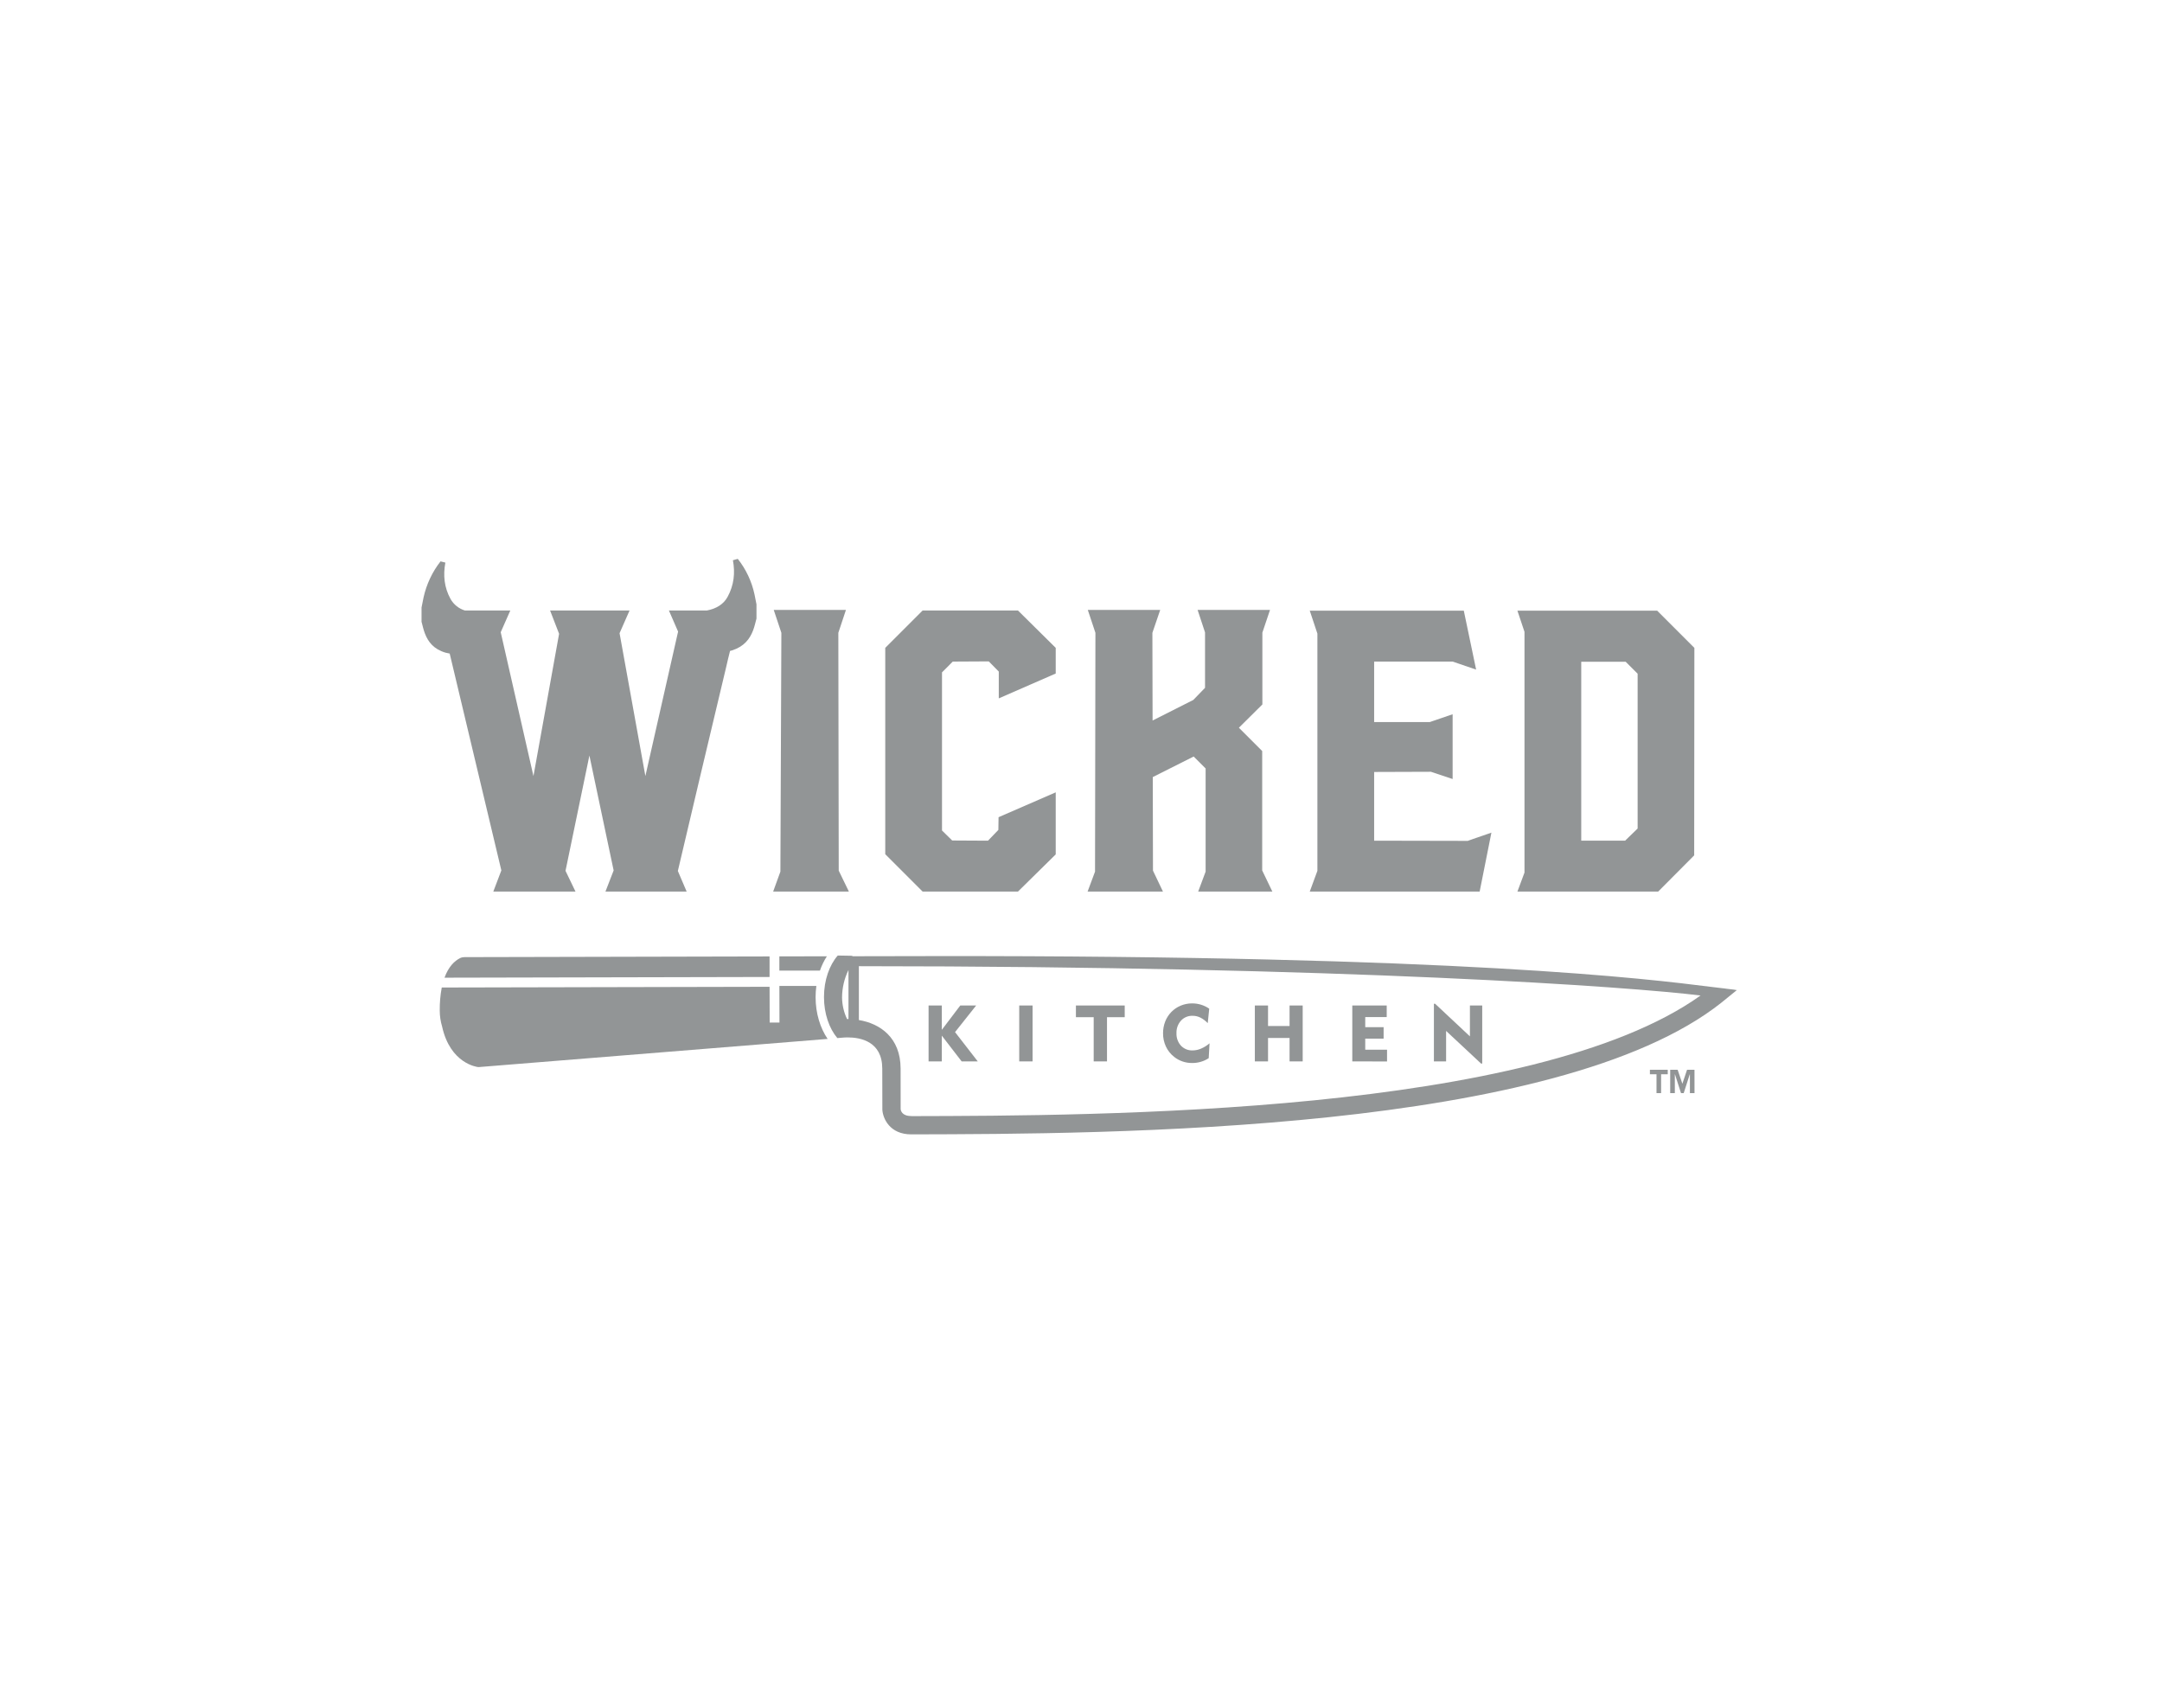 <svg width="100" height="79" viewBox="0 0 100 79" fill="none" xmlns="http://www.w3.org/2000/svg">
<g clip-path="url(#clip0_3249_26302)">
<path d="M38.776 29.27L39.128 28.21H35.788L36.141 29.27L36.096 40.315L35.761 41.238H39.264L38.794 40.269L38.776 29.27Z" fill="#929596"/>
<path d="M42.675 28.237L40.946 29.966V39.509L42.675 41.238H47.084L48.831 39.518V36.648L46.187 37.798L46.178 38.386L45.698 38.884L44.042 38.875L43.571 38.413V31.099L44.069 30.6L45.734 30.591L46.197 31.062V32.302L48.831 31.152V29.966L47.084 28.237H42.675Z" fill="#929596"/>
<path d="M58.381 34.738L57.303 33.66L58.389 32.583V29.261L58.743 28.21H55.393L55.737 29.251V31.814L55.194 32.375L53.311 33.326L53.302 29.27L53.664 28.21H50.314L50.667 29.27L50.649 40.315L50.305 41.238H53.791L53.329 40.269L53.32 35.942L55.212 34.991L55.764 35.543V40.315L55.42 41.238H58.851L58.381 40.26V34.738Z" fill="#929596"/>
<path d="M67.905 38.893L63.559 38.884V35.706L66.185 35.697L67.189 36.032V33.036L66.13 33.398H63.559V30.6H67.189L68.276 30.971L67.706 28.246H60.581L60.934 29.306V40.278L60.581 41.238H68.439L68.983 38.512L67.905 38.884V38.893Z" fill="#929596"/>
<path d="M76.651 28.246H70.186L70.513 29.224V40.359L70.186 41.238H76.696L78.362 39.563L78.371 29.966L76.651 28.246ZM75.746 38.322L75.167 38.883H73.138V30.609H75.194L75.746 31.161V38.322Z" fill="#929596"/>
<path d="M34.125 25.849L33.9 25.913C34.008 26.497 33.951 27.062 33.654 27.606C33.469 27.947 33.137 28.152 32.697 28.237H30.939L31.364 29.213L29.851 35.895L28.657 29.287L29.119 28.237H25.443L25.86 29.315L24.674 35.896L23.16 29.242L23.604 28.237H21.502C21.221 28.151 20.985 27.961 20.84 27.706C20.545 27.171 20.491 26.608 20.6 26.021L20.376 25.965C19.993 26.455 19.725 27.026 19.591 27.633C19.558 27.788 19.529 27.943 19.498 28.099V28.758C19.548 28.939 19.584 29.122 19.653 29.299C19.803 29.692 20.062 30.028 20.611 30.189C20.673 30.206 20.736 30.219 20.8 30.229L23.189 40.259L22.817 41.238H26.619L26.157 40.278L27.262 34.946L28.383 40.26L28.004 41.238H31.76L31.353 40.285L32.407 35.816C32.803 34.156 33.198 32.496 33.592 30.836C33.648 30.593 33.704 30.349 33.767 30.107C33.802 30.099 33.838 30.09 33.872 30.079C34.421 29.9 34.681 29.553 34.833 29.157C34.902 28.978 34.939 28.793 34.99 28.611C34.99 28.391 34.99 28.171 34.99 27.952C34.96 27.797 34.93 27.643 34.898 27.489C34.769 26.89 34.504 26.329 34.125 25.849Z" fill="#929596"/>
<path d="M35.595 45.188V44.238L21.48 44.27C21.409 44.27 21.34 44.286 21.277 44.317C21.026 44.444 20.748 44.704 20.56 45.221L35.595 45.188Z" fill="#929596"/>
<path d="M37.759 45.603H36.049L36.053 47.296H35.6L35.596 45.642L20.433 45.675C20.367 46.026 20.336 46.383 20.34 46.741C20.34 46.992 20.377 47.241 20.449 47.481C20.827 49.195 22.058 49.349 22.12 49.356H22.141L38.281 48.053C37.936 47.548 37.724 46.867 37.724 46.118C37.725 45.946 37.736 45.775 37.759 45.605" fill="#929596"/>
<path d="M38.248 44.231L36.048 44.236V44.892H37.925C38.005 44.66 38.113 44.438 38.246 44.231" fill="#929596"/>
<path d="M79.709 45.713L79.115 45.642C76.26 45.283 67.571 44.191 43.142 44.222L39.413 44.229L39.432 44.208L38.749 44.196C38.362 44.639 38.112 45.334 38.112 46.116C38.112 46.884 38.354 47.57 38.729 48.014L39.023 47.99C39.034 47.99 39.1 47.983 39.202 47.983C39.8 47.983 40.805 48.167 40.808 49.425L40.812 51.331C40.836 51.724 41.148 52.47 42.152 52.468C51.28 52.447 72.037 52.401 79.627 46.371L80.334 45.796C80.142 45.757 79.915 45.747 79.709 45.711V45.713ZM39.245 47.134H39.178V47.131H39.199H39.178C39.03 46.82 38.952 46.48 38.948 46.135C38.951 45.694 39.052 45.26 39.245 44.865V47.134ZM42.148 51.62C41.712 51.62 41.662 51.361 41.658 51.295L41.656 49.422C41.653 47.988 40.703 47.34 39.726 47.18V44.689C62.348 44.693 75.489 45.652 78.657 46.045C70.938 51.56 50.832 51.605 42.15 51.624" fill="#929596"/>
<path d="M42.95 49.093V46.507H43.562V47.633L44.416 46.507H45.151L44.174 47.738L45.225 49.093H44.48L43.562 47.902V49.093H42.95Z" fill="#929596"/>
<path d="M47.143 49.093V46.507H47.76V49.093H47.143Z" fill="#929596"/>
<path d="M50.587 49.093V47.048H49.765V46.507H52.022V47.048H51.203V49.093H50.587Z" fill="#929596"/>
<path d="M55.862 47.324C55.764 47.219 55.649 47.132 55.522 47.067C55.41 47.011 55.286 46.983 55.161 46.983C55.06 46.98 54.961 46.998 54.868 47.037C54.775 47.075 54.692 47.134 54.624 47.208C54.482 47.367 54.407 47.575 54.416 47.789C54.407 48 54.481 48.207 54.622 48.364C54.691 48.437 54.775 48.495 54.868 48.533C54.961 48.571 55.06 48.588 55.161 48.585C55.296 48.584 55.429 48.556 55.553 48.502C55.696 48.441 55.828 48.358 55.946 48.256L55.907 48.943C55.795 49.017 55.672 49.074 55.544 49.111C55.411 49.15 55.273 49.169 55.134 49.167C54.986 49.168 54.837 49.144 54.697 49.096C54.557 49.048 54.426 48.977 54.311 48.886C54.147 48.758 54.016 48.594 53.928 48.407C53.838 48.214 53.793 48.003 53.795 47.79C53.794 47.606 53.827 47.424 53.893 47.252C53.957 47.086 54.054 46.935 54.178 46.807C54.302 46.68 54.451 46.58 54.616 46.512C54.781 46.444 54.959 46.409 55.138 46.41C55.421 46.408 55.698 46.493 55.931 46.654L55.862 47.324Z" fill="#929596"/>
<path d="M58.041 49.093V46.507H58.651V47.456H59.647V46.507H60.254V49.093H59.647V48.009H58.651V49.093H58.041Z" fill="#929596"/>
<path d="M62.548 49.093V46.507H64.14V47.043H63.147V47.51H63.997V48.04H63.147V48.552H64.156V49.096L62.548 49.093Z" fill="#929596"/>
<path d="M66.323 49.093V46.427H66.379L67.989 47.935V46.508H68.558V49.191H68.502L66.887 47.683V49.093H66.323Z" fill="#929596"/>
<path d="M77.139 49.688H76.832V50.559H76.619V49.688H76.314V49.48H77.139V49.688ZM78.377 50.559H78.164V49.688H78.158L77.878 50.559H77.752L77.472 49.688H77.467V50.559H77.253V49.48H77.597L77.813 50.118H77.818L78.032 49.48H78.376L78.377 50.559Z" fill="#929596"/>
</g>
<defs>
<clipPath id="clip0_3249_26302">
<rect width="60.833" height="26.621" fill="white" transform="translate(19.5 25.849)"/>
</clipPath>
</defs>
</svg>
